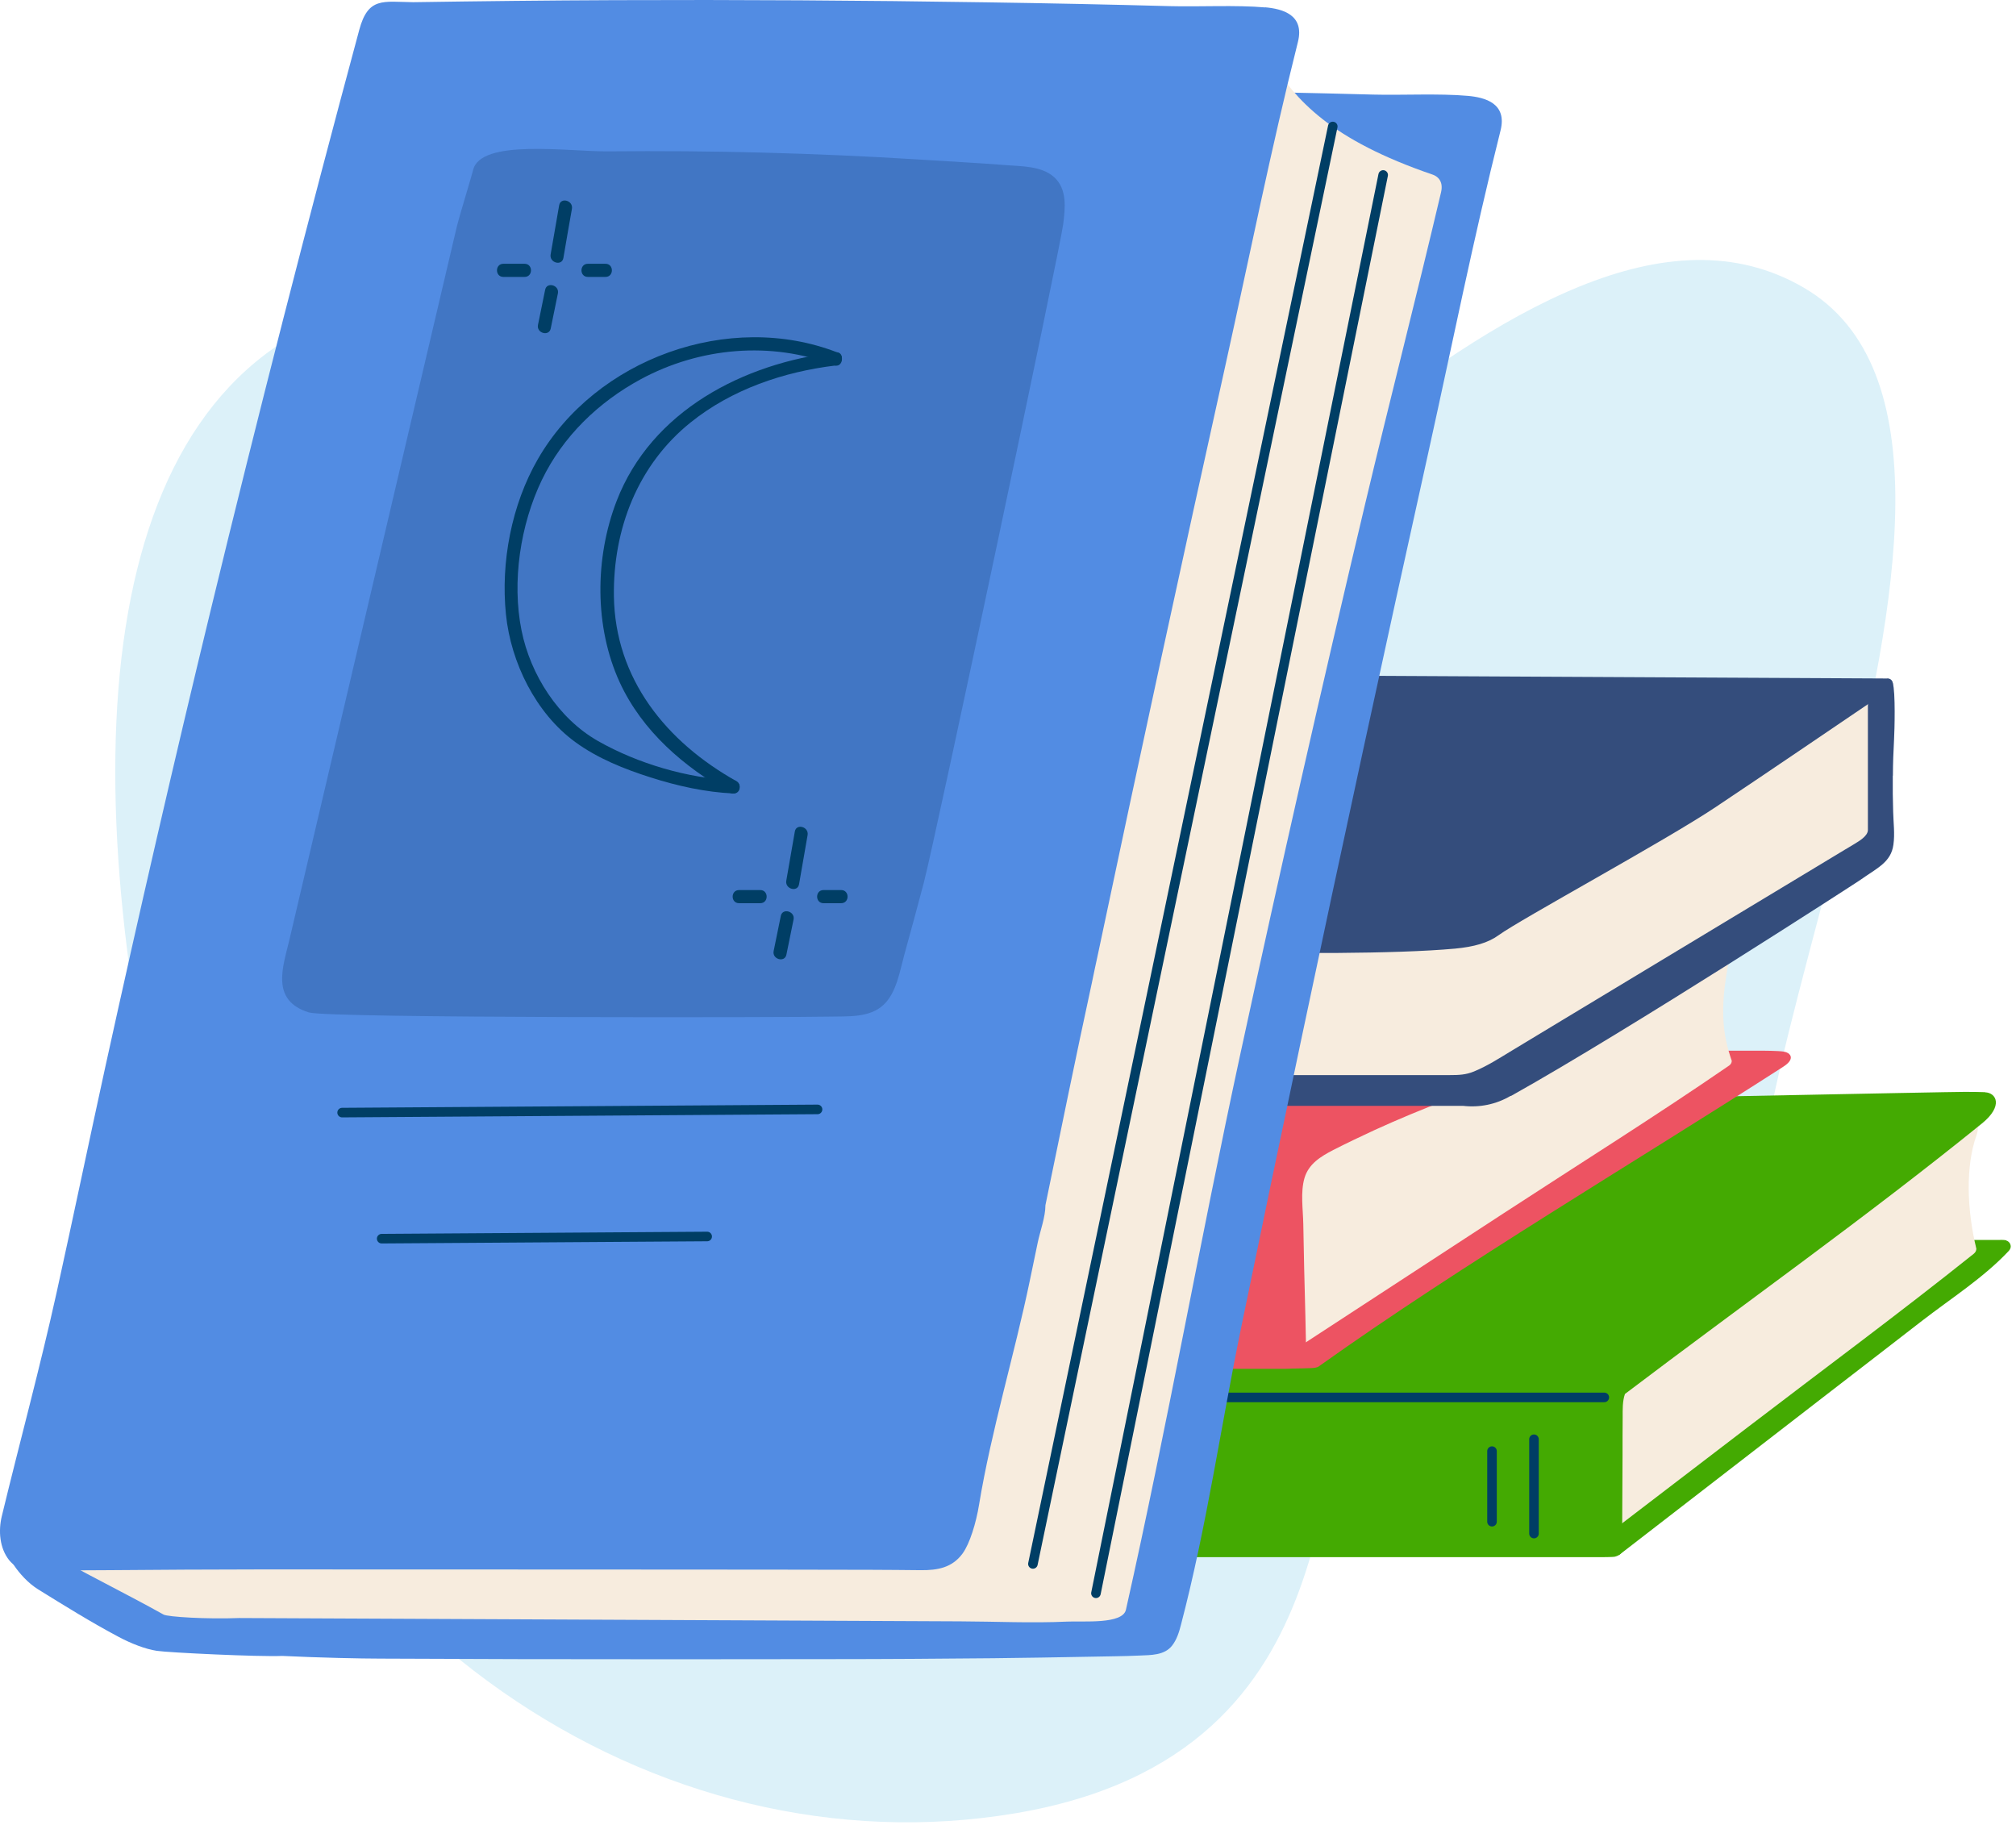 <?xml version="1.0" encoding="utf-8"?>
<svg xmlns="http://www.w3.org/2000/svg" fill="none" height="143" viewBox="0 0 158 143" width="158">
<path d="M13.743 94.322C5.393 60.782 7.063 30.862 27.603 24.252C48.153 17.642 51.003 62.342 69.773 58.812C88.543 55.292 119.983 10.052 141.383 22.552C162.783 35.052 128.233 96.192 140.163 103.152C152.093 110.112 113.013 102.402 107.433 107.002C101.853 111.602 107.463 137.402 79.583 142.102C51.703 146.802 22.093 127.862 13.753 94.312L13.743 94.322Z" fill="#DCF1F9"/>
<path d="M157.243 97.202C157.003 97.152 156.753 97.172 156.633 97.172H145.853C145.553 97.172 145.413 97.412 145.423 97.642C138.193 103.822 130.403 109.192 126.003 117.632C125.953 117.732 126.033 120.012 126.053 120.112C125.813 120.492 126.543 122.132 126.943 121.822L143.243 109.222C145.703 107.322 148.173 105.422 150.633 103.512C152.893 101.762 155.463 100.132 157.423 98.042C157.773 97.672 157.493 97.282 157.243 97.222V97.202Z" fill="#44AA02"/>
<path d="M154.233 87.842C150.843 90.162 147.493 92.552 144.193 95.002C140.993 97.382 137.863 100.132 134.303 101.902C131.273 103.402 128.023 104.162 124.933 105.452C124.933 105.582 124.943 105.712 124.953 105.842C125.113 109.812 125.263 113.772 125.533 117.732C125.593 118.632 125.663 119.532 125.753 120.432C129.483 117.582 133.203 114.732 136.933 111.882C142.853 107.352 148.863 102.912 154.693 98.252C154.833 98.142 154.893 97.992 154.893 97.862C154.143 94.792 154.043 91.382 154.903 88.972C155.233 88.052 154.743 87.502 154.233 87.842Z" fill="#F7ECDE"/>
<path d="M155.573 85.592C154.633 85.552 153.193 85.572 152.353 85.592C151.103 85.612 149.853 85.642 148.603 85.662L133.783 85.952C133.683 85.952 133.603 85.982 133.543 86.032C122.493 86.782 111.583 88.992 101.013 92.262C95.833 93.862 90.643 95.642 85.673 97.822C81.113 99.832 76.993 102.522 74.073 106.632C71.003 110.962 69.373 116.102 67.843 121.132H67.833C67.293 121.132 67.253 121.922 67.733 122.022C67.893 122.252 68.303 122.302 68.493 122.032H125.413C125.463 122.032 126.453 122.032 126.573 121.992C127.443 121.772 127.253 120.952 127.133 120.092C127.143 118.082 127.153 116.072 127.163 114.072C127.163 113.072 127.163 112.082 127.173 111.082C127.173 110.472 127.153 109.812 127.353 109.242C136.683 102.172 146.243 95.402 155.333 88.042C157.023 86.672 156.463 85.632 155.573 85.602V85.592Z" fill="#44AA02"/>
<path d="M80.413 109.512H125.733" stroke="#003E65" stroke-linecap="round" stroke-linejoin="round" stroke-width="0.75"/>
<path d="M120.223 112.792V120.182" stroke="#003E65" stroke-linecap="round" stroke-linejoin="round" stroke-width="0.75"/>
<path d="M116.933 113.722V119.252" stroke="#003E65" stroke-linecap="round" stroke-linejoin="round" stroke-width="0.75"/>
<path d="M140.113 82.522C139.903 82.392 139.603 82.392 139.363 82.372C138.623 82.332 137.873 82.342 137.133 82.342H133.083C133.083 82.342 133.003 82.322 132.953 82.322H122.423C122.423 82.322 122.363 82.322 122.333 82.322H122.133C121.843 82.322 121.693 82.552 121.703 82.772C118.043 85.992 114.683 89.552 111.703 93.402C110.183 95.362 108.763 97.402 107.443 99.502C106.793 100.542 105.343 100.422 104.733 101.492C104.143 102.542 99.123 103.822 99.203 105.062C99.223 105.332 99.943 107.242 100.163 107.252C100.763 107.252 101.983 107.252 102.823 107.212C103.223 107.192 103.343 107.102 103.413 107.042C114.633 99.052 128.173 91.052 139.753 83.602C140.593 83.062 140.383 82.682 140.123 82.522H140.113Z" fill="#ED5362"/>
<path d="M135.073 73.032C131.703 74.962 128.363 76.962 125.073 79.032C121.883 81.042 118.773 83.432 115.223 84.782C111.813 86.082 108.133 86.412 104.703 87.642C101.753 88.702 98.913 90.482 98.333 93.792C97.983 95.792 98.113 97.912 98.333 99.922C98.553 101.962 98.963 103.972 99.553 105.942C99.533 105.952 99.513 105.972 99.493 105.982C99.013 106.292 99.463 107.072 99.943 106.762C105.913 102.872 111.873 98.972 117.843 95.082C123.743 91.232 129.723 87.492 135.523 83.502C135.663 83.402 135.723 83.272 135.723 83.132C135.013 81.072 134.653 78.872 135.733 74.242C135.783 74.042 135.573 72.752 135.073 73.042V73.032Z" fill="#F7ECDE"/>
<path d="M114.323 84.882C113.973 85.012 112.863 84.712 112.513 84.842C104.723 84.232 97.683 84.082 89.873 84.462C87.893 84.562 85.913 84.712 83.943 84.952C82.273 85.152 80.523 85.312 78.953 85.942C75.623 87.272 75.073 90.722 74.313 93.852C73.223 98.302 72.303 102.782 71.543 107.302C71.443 107.872 72.313 108.112 72.413 107.542C72.433 107.452 72.443 107.362 72.463 107.272H97.373C98.333 107.272 99.293 107.272 100.243 107.272C100.683 107.272 102.363 107.322 102.363 106.812C102.363 104.352 102.263 101.902 102.213 99.442L102.143 95.932C102.123 94.782 101.913 93.442 102.233 92.332C102.563 91.202 103.513 90.632 104.493 90.122C105.553 89.582 106.623 89.072 107.703 88.572C109.583 87.712 111.483 86.922 113.413 86.192C113.923 86.002 114.543 85.762 114.563 85.762C115.103 85.562 114.873 84.692 114.323 84.892V84.882Z" fill="#ED5362"/>
<path d="M148.353 60.782C148.353 59.842 148.393 58.892 148.443 57.952C148.483 57.272 148.563 54.202 148.343 53.542C147.893 52.192 146.313 55.662 145.703 56.072C145.563 56.172 145.503 56.302 145.503 56.442C145.493 56.512 145.483 56.582 145.503 56.662C147.073 62.422 141.123 66.232 137.083 68.912C132.523 71.942 127.893 74.932 122.873 77.152C117.623 79.472 112.073 80.582 106.363 80.972C100.713 81.362 95.043 81.202 89.383 81.452C84.593 81.672 78.773 81.992 75.563 86.112C75.213 86.562 75.843 87.202 76.203 86.752C76.223 86.722 76.253 86.692 76.283 86.662H114.653C115.953 86.812 117.243 86.552 118.373 85.892C118.413 85.892 118.463 85.872 118.503 85.842C127.723 80.682 145.603 69.102 145.763 68.982C147.133 68.012 148.203 67.582 148.393 66.192C148.513 65.342 148.393 64.472 148.373 63.622C148.343 62.682 148.333 61.732 148.343 60.792L148.353 60.782Z" fill="#344D7C"/>
<path d="M146.013 54.642C145.923 54.412 145.653 54.222 145.353 54.352C135.753 58.622 126.123 62.872 116.153 66.202C111.243 67.842 106.243 69.252 101.173 70.302C98.523 70.852 95.853 71.302 93.163 71.632C90.694 71.932 88.204 72.002 85.734 72.272C83.374 72.532 81.353 73.442 80.133 75.552C78.754 77.932 78.814 80.762 78.933 83.422C78.614 83.632 78.694 84.252 79.174 84.252H113.653C114.323 84.252 114.883 84.232 115.513 83.972C116.573 83.542 117.563 82.892 118.543 82.302C119.823 81.532 121.103 80.752 122.383 79.982C124.993 78.402 127.613 76.832 130.223 75.252C132.353 73.962 134.493 72.682 136.623 71.392L143.023 67.532C143.533 67.222 144.043 66.912 144.563 66.602C144.823 66.452 145.073 66.292 145.333 66.142C145.563 66.002 145.793 65.862 145.993 65.692C146.183 65.532 146.393 65.302 146.393 65.042V55.062C146.393 54.812 146.223 54.672 146.033 54.632L146.013 54.642Z" fill="#F7ECDE"/>
<path d="M147.913 53.172L97.823 52.912C93.093 52.892 88.373 52.862 83.643 52.842C83.093 52.842 83.063 53.652 83.563 53.732C82.763 60.172 81.723 66.582 80.423 72.942C80.373 73.192 80.513 73.382 80.703 73.462C80.373 73.662 80.453 74.292 80.933 74.302C85.873 74.402 90.813 74.512 95.763 74.612C100.613 74.712 109.193 74.782 114.033 74.342C115.513 74.202 116.633 73.892 117.463 73.282C119.183 72.032 130.523 65.882 134.443 63.262C139.023 60.202 143.583 57.092 148.143 54.002C148.503 53.762 148.383 53.172 147.913 53.162V53.172Z" fill="#344D7C"/>
<path d="M115.033 7.512C112.783 7.312 109.863 7.472 107.613 7.412C102.793 7.282 97.983 7.182 93.163 7.112C83.453 6.962 73.743 6.902 64.043 6.942C58.783 6.962 53.523 7.022 48.263 7.102C48.203 7.032 48.123 6.972 48.013 6.942C46.493 6.462 44.763 7.412 44.343 8.932C44.203 8.982 44.083 9.102 44.033 9.292C39.953 24.382 36.083 39.522 32.403 54.712C28.733 69.902 25.263 85.142 21.993 100.422C20.253 108.542 18.583 116.682 16.963 124.832C16.753 124.842 16.553 124.962 16.473 125.222C16.363 125.592 16.233 125.992 16.133 126.412C13.323 125.602 10.483 124.832 9.433 124.252C9.353 124.072 9.203 123.912 8.953 123.882C7.103 123.662 4.803 121.392 2.933 121.342C2.703 121.342 0.703 121.202 0.623 121.342C0.243 121.492 1.423 123.582 2.983 124.552C5.083 125.852 7.133 127.132 9.323 128.292C10.263 128.792 11.373 129.232 12.283 129.372C13.193 129.512 20.293 129.852 22.123 129.772C25.043 129.912 28.313 129.982 29.793 129.982C33.433 129.992 37.073 130.012 40.713 130.022C48.873 130.042 57.043 130.032 65.203 130.022C69.413 130.022 73.633 129.992 77.843 129.952C80.393 129.922 82.933 129.882 85.483 129.832C86.753 129.802 88.033 129.802 89.313 129.742C90.193 129.702 91.253 129.732 91.853 128.972C92.233 128.492 92.413 127.892 92.563 127.302C94.573 119.632 95.693 111.712 97.293 103.942C98.823 96.512 100.373 89.082 101.943 81.652C105.193 66.242 108.533 50.842 111.943 35.462C113.863 26.802 115.443 18.832 117.603 10.222C118.133 8.092 116.383 7.632 115.033 7.512Z" fill="#528CE3"/>
<path d="M112.303 13.692C104.253 10.942 101.573 7.852 99.573 4.722C99.423 4.492 99.123 4.612 98.973 4.752C86.473 5.002 73.973 5.242 61.473 5.492C55.223 5.612 48.963 5.742 42.713 5.862C39.733 5.922 36.653 5.762 33.683 6.102C31.453 6.352 29.753 7.462 28.773 9.502C27.663 11.802 27.233 14.472 26.613 16.932C25.863 19.902 25.123 22.882 24.393 25.862C22.943 31.822 21.543 37.792 20.193 43.772C17.503 55.732 15.013 67.742 12.743 79.792C11.393 86.932 10.123 94.082 8.923 101.252C8.633 101.002 8.123 101.022 8.043 101.502C6.963 108.072 5.893 114.642 4.813 121.202C4.813 121.222 4.813 121.242 4.813 121.252C4.473 121.442 4.333 121.982 4.773 122.222C7.663 123.832 9.933 124.922 12.823 126.532C13.153 126.712 16.183 126.902 18.743 126.802C39.083 126.902 54.903 126.972 75.243 127.062C78.023 127.072 80.843 127.212 83.623 127.082C84.903 127.022 87.983 127.312 88.243 126.152C91.483 111.732 94.063 97.172 97.183 82.722C100.313 68.282 103.573 53.862 106.993 39.482C108.933 31.322 111.023 23.212 112.943 15.052C113.153 14.142 112.593 13.792 112.303 13.692Z" fill="#F7ECDE"/>
<path d="M99.153 0.582C96.903 0.382 93.983 0.542 91.733 0.482C86.913 0.352 82.103 0.252 77.283 0.182C67.573 0.032 57.863 -0.028 48.163 0.012C42.903 0.032 37.643 0.092 32.383 0.172C30.023 0.142 28.853 -0.258 28.153 2.352C24.083 17.442 20.203 32.582 16.523 47.772C13.633 59.692 10.883 71.642 8.253 83.612C6.963 89.512 5.733 95.422 4.433 101.312C3.133 107.182 1.553 112.982 0.143 118.812C-0.137 119.962 -0.037 121.312 0.713 122.262C1.443 123.182 2.643 123.112 3.693 123.092C5.273 123.062 6.863 123.062 8.443 123.052C12.443 123.022 16.443 122.992 20.443 122.992C27.453 122.992 65.663 123.002 68.213 123.022C69.533 123.022 70.853 123.042 72.173 123.052C73.483 123.062 74.623 122.862 75.443 121.742C76.003 120.972 76.503 119.342 76.733 117.912C77.683 112.142 79.513 106.122 80.703 100.392C80.913 99.382 81.123 98.372 81.333 97.362C81.523 96.462 81.933 95.372 81.933 94.452C83.133 88.642 84.313 82.822 85.573 77.022C85.733 76.252 85.893 75.482 86.063 74.712C89.313 59.302 92.653 43.902 96.063 28.522C97.983 19.862 99.563 11.892 101.723 3.282C102.253 1.152 100.503 0.692 99.153 0.572V0.582Z" fill="#528CE3"/>
<path d="M82.603 13.872C81.623 13.002 80.083 13.042 78.863 12.942C76.873 12.782 73.883 12.622 71.883 12.492C67.893 12.242 63.893 12.072 59.883 11.962C55.803 11.852 51.733 11.822 47.653 11.862C44.583 11.892 37.613 10.842 37.073 13.352C37.013 13.622 35.923 17.222 35.813 17.712C32.113 33.452 29.183 45.932 25.493 61.672C24.553 65.662 23.623 69.652 22.683 73.642C22.183 75.762 21.173 78.392 24.203 79.342C25.723 79.812 62.953 79.732 64.953 79.672C66.373 79.632 68.143 79.802 69.263 78.732C70.263 77.772 70.513 76.142 70.863 74.862C71.383 72.982 71.893 71.102 72.393 69.212C73.383 65.432 83.093 19.432 83.323 17.592C83.483 16.312 83.663 14.812 82.593 13.862L82.603 13.872Z" fill="#4176C4"/>
<path d="M43.824 16.082C43.603 17.372 43.383 18.652 43.154 19.942C43.044 20.592 44.033 20.872 44.154 20.222C44.373 18.932 44.593 17.652 44.824 16.362C44.934 15.712 43.944 15.432 43.824 16.082Z" fill="#003E65"/>
<path d="M42.724 22.712C42.533 23.632 42.353 24.552 42.163 25.462C42.033 26.112 43.033 26.392 43.163 25.742C43.353 24.822 43.533 23.902 43.724 22.992C43.853 22.342 42.853 22.062 42.724 22.712Z" fill="#003E65"/>
<path d="M39.453 21.702H41.113C41.783 21.702 41.783 20.672 41.113 20.672H39.453C38.783 20.672 38.783 21.702 39.453 21.702Z" fill="#003E65"/>
<path d="M46.074 21.702H47.453C48.123 21.702 48.123 20.672 47.453 20.672H46.074C45.404 20.672 45.404 21.702 46.074 21.702Z" fill="#003E65"/>
<path d="M62.294 65.162C62.074 66.452 61.853 67.732 61.623 69.022C61.514 69.672 62.504 69.952 62.623 69.302L63.294 65.442C63.404 64.792 62.413 64.512 62.294 65.162Z" fill="#003E65"/>
<path d="M61.194 71.782C61.004 72.702 60.824 73.622 60.633 74.532C60.504 75.182 61.504 75.462 61.633 74.812C61.824 73.892 62.004 72.972 62.194 72.062C62.324 71.412 61.324 71.132 61.194 71.782Z" fill="#003E65"/>
<path d="M57.923 70.782H59.583C60.253 70.782 60.253 69.752 59.583 69.752H57.923C57.253 69.752 57.253 70.782 57.923 70.782Z" fill="#003E65"/>
<path d="M64.543 70.782H65.924C66.594 70.782 66.594 69.752 65.924 69.752H64.543C63.873 69.752 63.873 70.782 64.543 70.782Z" fill="#003E65"/>
<path d="M65.633 27.622C57.153 24.322 46.683 28.112 42.153 35.982C40.093 39.552 39.233 44.062 39.653 48.152C40.033 51.902 41.983 55.892 45.083 58.152C46.833 59.432 48.933 60.272 50.983 60.922C53.083 61.592 55.273 62.082 57.473 62.182C58.143 62.212 58.133 61.182 57.473 61.152C53.873 60.982 50.013 59.852 46.883 58.082C43.763 56.312 41.573 52.882 40.873 49.402C40.103 45.582 40.783 41.112 42.463 37.622C44.113 34.202 46.893 31.522 50.213 29.722C54.833 27.222 60.443 26.712 65.363 28.622C65.983 28.862 66.253 27.862 65.643 27.622H65.633Z" fill="#003E65"/>
<path d="M57.723 61.222C52.223 58.142 48.203 53.202 48.113 46.712C48.043 41.472 49.983 36.422 54.143 33.092C57.363 30.512 61.423 29.132 65.493 28.642C66.143 28.562 66.153 27.532 65.493 27.612C58.293 28.462 51.053 32.182 48.323 39.272C46.613 43.722 46.573 49.132 48.573 53.482C50.333 57.292 53.593 60.102 57.193 62.122C57.773 62.452 58.293 61.552 57.713 61.232L57.723 61.222Z" fill="#003E65"/>
<path d="M26.813 87.192L64.073 86.942" stroke="#003E65" stroke-linecap="round" stroke-linejoin="round" stroke-width="0.75"/>
<path d="M29.913 97.072L55.423 96.902" stroke="#003E65" stroke-linecap="round" stroke-linejoin="round" stroke-width="0.75"/>
<path d="M104.453 9.912L80.953 122.562" stroke="#003E65" stroke-linecap="round" stroke-linejoin="round" stroke-width="0.75"/>
<path d="M108.403 13.712L85.893 124.862" stroke="#003E65" stroke-linecap="round" stroke-linejoin="round" stroke-width="0.75"/>
</svg>
